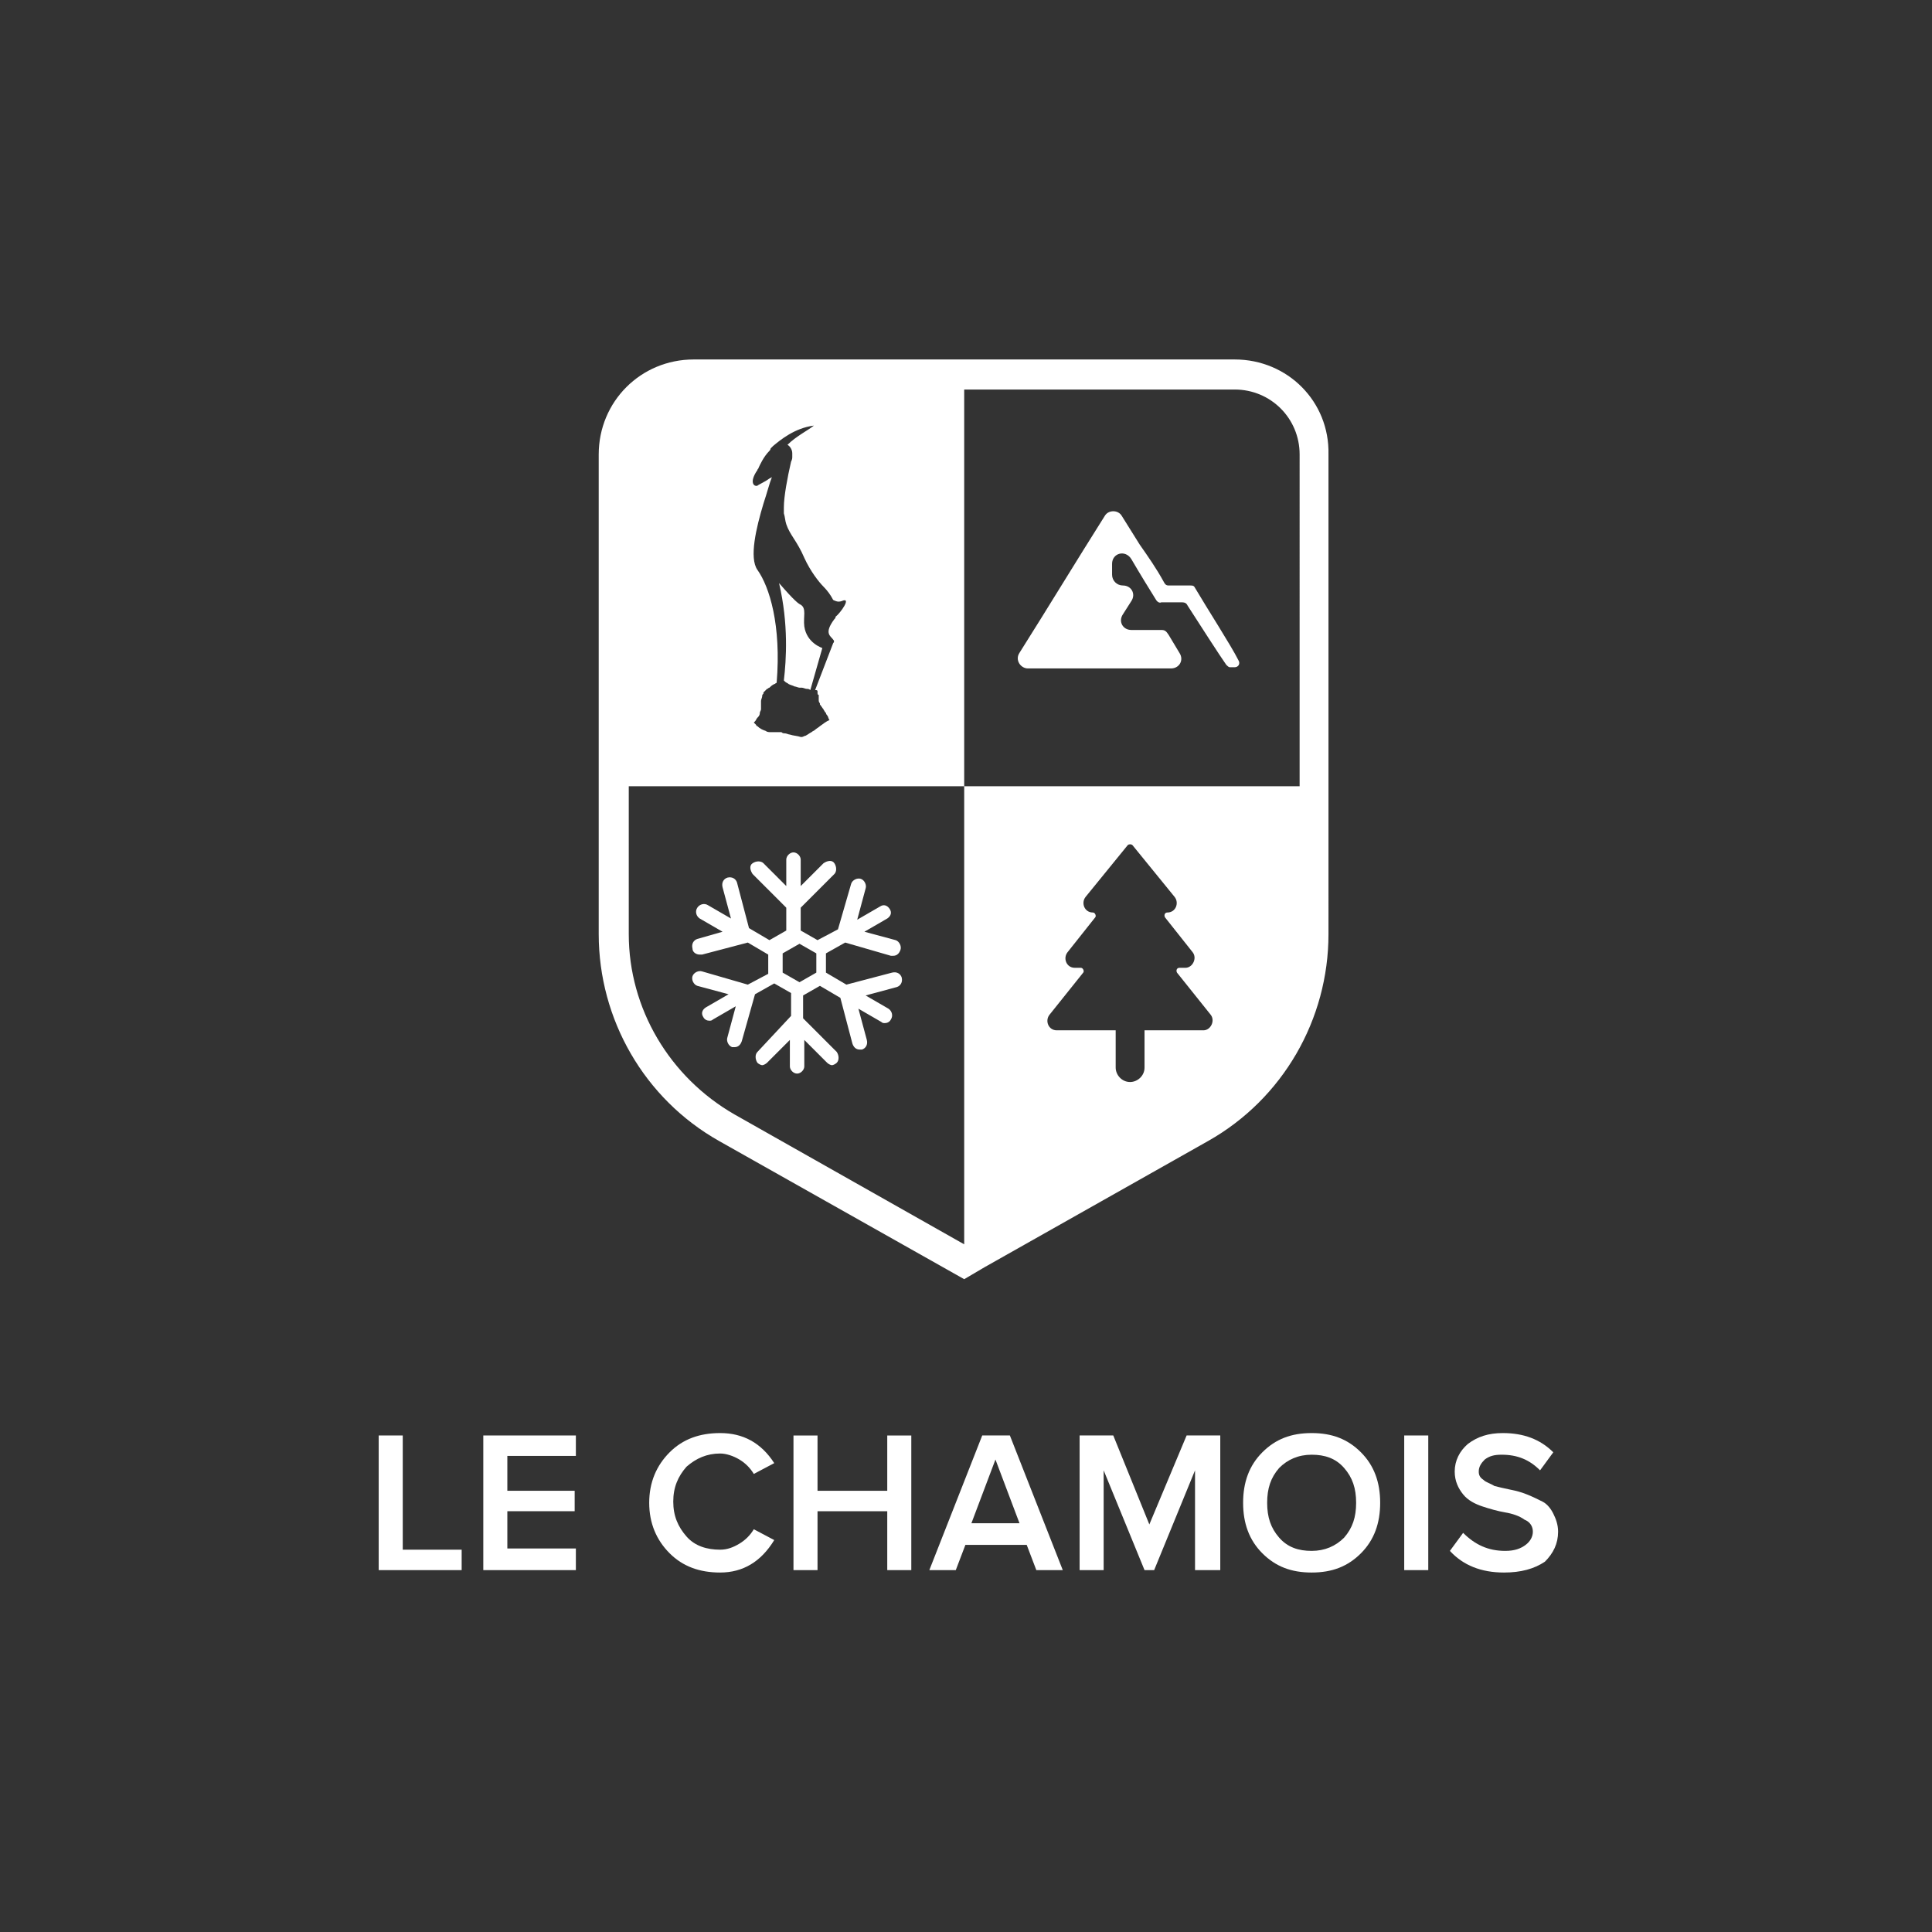 <?xml version="1.0" encoding="UTF-8"?> <!-- Generator: Adobe Illustrator 22.1.0, SVG Export Plug-In . SVG Version: 6.00 Build 0) --> <svg xmlns="http://www.w3.org/2000/svg" xmlns:xlink="http://www.w3.org/1999/xlink" x="0px" y="0px" viewBox="0 0 160.7 160.7" style="enable-background:new 0 0 160.7 160.7;" xml:space="preserve"><rect x="0" y="0" width="160.7" height="160.7" fill="#333333" stroke="none"/> <style type="text/css"> .st0{fill:#EAD7B0;} .st1{fill:#FFFFFF;} .st2{fill:#002137;} </style> <g id="Слой_2"> </g> <g id="Слой_1"> </g> <g id="Слой_7"> </g> <g id="Слой_3"> </g> <g id="Слой_4"> </g> <g id="Слой_5"> </g> <g id="Слой_6"> </g> <g id="Слой_8"> </g> <g id="Слой_9"> <g> <g> <path class="st1" d="M38.4,130.6h-6.9v-11.2h2v9.5h4.9V130.6z"></path> <path class="st1" d="M47.9,130.6h-7.7v-11.2h7.7v1.7h-5.7v2.9h5.6v1.7h-5.6v3.1h5.7V130.6z"></path> <path class="st1" d="M59.9,130.8c-1.7,0-3.1-0.5-4.2-1.6S54,126.7,54,125c0-1.7,0.6-3.1,1.7-4.2c1.1-1.1,2.5-1.6,4.2-1.6 c1.9,0,3.4,0.8,4.5,2.5l-1.7,0.9c-0.3-0.5-0.7-0.9-1.2-1.2c-0.5-0.3-1.1-0.5-1.6-0.5c-1.1,0-2,0.4-2.8,1.1 c-0.7,0.8-1.1,1.7-1.1,2.9s0.4,2.1,1.1,2.9c0.7,0.8,1.7,1.1,2.8,1.1c0.6,0,1.1-0.2,1.6-0.5c0.5-0.3,0.9-0.7,1.2-1.2l1.7,0.9 C63.3,129.9,61.8,130.8,59.9,130.8z"></path> <path class="st1" d="M75.8,130.6h-2v-4.9H68v4.9h-2v-11.2h2v4.6h5.8v-4.6h2V130.6z"></path> <path class="st1" d="M88.4,130.6h-2.2l-0.8-2.1h-5.1l-0.8,2.1h-2.2l4.4-11.2H84L88.4,130.6z M84.8,126.7l-2-5.3l-2,5.3H84.8z"></path> <path class="st1" d="M101.4,130.6h-2v-8.3l-3.4,8.3h-0.8l-3.4-8.3v8.3h-2v-11.2h2.8l3,7.4l3.1-7.4h2.8V130.6z"></path> <path class="st1" d="M113.2,129.2c-1.1,1.1-2.4,1.6-4.1,1.6c-1.7,0-3-0.5-4.1-1.6c-1.1-1.1-1.6-2.5-1.6-4.2 c0-1.7,0.5-3.1,1.6-4.2s2.4-1.6,4.1-1.6c1.7,0,3,0.5,4.1,1.6s1.6,2.5,1.6,4.2C114.8,126.7,114.3,128.1,113.2,129.2z M109.1,129 c1.1,0,2-0.4,2.7-1.1c0.7-0.8,1-1.7,1-2.9c0-1.2-0.3-2.1-1-2.9c-0.7-0.8-1.6-1.1-2.7-1.1c-1.1,0-2,0.4-2.7,1.1 c-0.7,0.8-1,1.7-1,2.9s0.3,2.1,1,2.9C107.1,128.7,108,129,109.1,129z"></path> <path class="st1" d="M118.8,130.6h-2v-11.2h2V130.6z"></path> <path class="st1" d="M125.1,130.8c-1.9,0-3.4-0.6-4.5-1.8l1.1-1.5c1,1,2.1,1.5,3.5,1.5c0.8,0,1.3-0.2,1.7-0.5 c0.4-0.3,0.6-0.7,0.6-1.1c0-0.4-0.2-0.8-0.7-1c-0.4-0.3-1-0.5-1.6-0.6c-0.6-0.1-1.3-0.3-1.9-0.5c-0.6-0.2-1.2-0.5-1.6-1 c-0.4-0.5-0.7-1.1-0.7-1.9c0-0.9,0.4-1.7,1.1-2.3c0.8-0.6,1.7-0.9,2.9-0.9c1.7,0,3.1,0.5,4.2,1.6l-1.1,1.5 c-0.9-0.9-1.9-1.3-3.2-1.3c-0.6,0-1,0.1-1.4,0.4c-0.3,0.3-0.5,0.6-0.5,1c0,0.3,0.1,0.5,0.4,0.7c0.2,0.2,0.6,0.3,0.9,0.5 c0.4,0.1,0.8,0.2,1.3,0.3c0.5,0.1,0.9,0.2,1.4,0.4c0.5,0.2,0.9,0.4,1.3,0.6c0.4,0.2,0.7,0.6,0.9,1c0.2,0.4,0.4,0.9,0.4,1.5 c0,1-0.4,1.8-1.1,2.5C127.6,130.5,126.5,130.8,125.1,130.8z"></path> </g> <g> <path class="st1" d="M65.2,56.6c0,0,0.1,0.1,0.1,0.1c0.1,0.1,0.2,0.1,0.3,0.2c0.2,0.1,0.3,0.1,0.5,0.2c0.1,0,0.3,0.1,0.4,0.1 c0.1,0,0.1,0,0.2,0c0.1,0,0.3,0.1,0.4,0.1c0.1,0,0.2,0,0.3,0.1l1-3.5c0,0-1.3-0.4-1.5-1.8c-0.1-0.8,0.2-1.5-0.3-1.8 c-0.2-0.1-0.5-0.3-1.8-1.8C65.6,51.9,65.4,54.9,65.2,56.6z"></path> <path class="st1" d="M102.7,29.9H80.2H57.7c-4.4,0-7.9,3.5-7.9,7.9v27.6v12.3c0,7.1,3.8,13.7,10,17.2l20.4,11.5l1.7-1l18.6-10.5 c6.2-3.5,10-10.1,10-17.2V65.4V37.8C110.6,33.4,107.1,29.9,102.7,29.9z M63,39.1c0-0.1,0.1-0.1,0.1-0.2c0.1-0.2,0.4-0.9,0.9-1.4 l0,0c0,0,0.1-0.1,0.1-0.2c0,0,0,0,0,0c0.1-0.1,0.1-0.1,0.2-0.2c0.6-0.5,1.8-1.5,3.4-1.7c-0.5,0.4-1.5,0.9-2.2,1.6 c0.2,0.1,0.4,0.4,0.4,0.7c0,0,0,0,0,0c0,0.1,0,0.2,0,0.3c0,0.1,0,0.2-0.1,0.4c-0.3,1.3-0.6,2.9-0.6,3.8c0,0,0,0.1,0,0.1 c0,0.2,0,0.3,0,0.4c0,0,0,0,0,0c0.1,0.3,0.1,0.6,0.2,0.9c0.3,0.9,0.9,1.4,1.5,2.8c0.5,1.1,1.2,2,1.6,2.4c0.3,0.3,0.6,0.7,0.8,1.1 c0.2,0.1,0.4,0.2,0.7,0.1c0.9-0.4-0.1,1-0.5,1.3c0,0.1,0,0.1-0.1,0.2c-0.9,1.2-0.3,1.4-0.1,1.7c0.1,0.1,0.1,0.2,0,0.3l-1.5,3.9 c0.1,0,0.2,0,0.2,0.1c0,0,0,0,0,0.1c0,0,0,0,0,0c0,0.1,0,0.2,0.1,0.2c0,0.1,0,0.2,0,0.3c0,0,0,0.1,0,0.1c0,0.1,0,0.2,0.1,0.3 c0,0,0,0,0,0.1c0,0,0,0,0,0c0.1,0.1,0.2,0.3,0.3,0.4c0,0,0,0,0,0c0,0,0,0,0,0c0,0.1,0.1,0.1,0.1,0.2c0,0,0.1,0.1,0.1,0.1 c0,0.1,0.1,0.2,0.1,0.2c0.1,0.1,0.1,0.3,0.2,0.4c0,0,0,0,0,0c0,0,0,0,0,0c0,0,0,0,0,0c-0.3,0.1-0.5,0.3-0.8,0.5 c-0.1,0.1-0.3,0.2-0.4,0.3c-0.1,0.1-0.2,0.1-0.3,0.2c-0.2,0.1-0.3,0.2-0.5,0.3c-0.1,0-0.2,0.1-0.3,0.1c0,0,0,0,0,0 c0,0-0.1,0-0.1,0c-0.3-0.1-0.6-0.1-0.9-0.2c-0.1,0-0.3-0.1-0.4-0.1c-0.1,0-0.2,0-0.3-0.1c-0.1,0-0.2,0-0.3,0c-0.1,0-0.2,0-0.3,0 c-0.1,0-0.2,0-0.3,0c-0.1,0-0.3,0-0.4-0.1c-0.3-0.1-0.5-0.2-0.7-0.4c0,0-0.1,0-0.1-0.1c0,0,0,0,0,0c0,0,0,0,0,0 c-0.1-0.1-0.1-0.1-0.2-0.2c0,0,0,0,0,0c0,0,0,0,0,0c0,0,0,0,0,0c0,0,0.1-0.1,0.1-0.1c0.1-0.1,0.1-0.2,0.2-0.3 c0.1-0.1,0.2-0.2,0.2-0.4c0-0.1,0.1-0.2,0.1-0.3c0-0.1,0-0.1,0-0.2c0-0.1,0-0.1,0-0.2c0-0.1,0-0.2,0-0.3c0-0.1,0.1-0.3,0.1-0.4 c0-0.1,0-0.1,0.1-0.2c0,0,0,0,0-0.1c0,0,0.1-0.1,0.1-0.1c0,0,0.1-0.1,0.1-0.1c0,0,0.1-0.1,0.1-0.1c0.1,0,0.1-0.1,0.2-0.1 c0,0,0,0,0,0c0.1-0.1,0.2-0.2,0.4-0.3c0.1,0,0.1-0.1,0.2-0.1c0.4-4.8-0.6-8-1.6-9.4c-0.7-1-0.1-3.5,0.5-5.5 c0.3-0.9,0.5-1.7,0.7-2.2c-0.1,0-0.1,0.1-0.2,0.1c-0.4,0.3-0.9,0.5-1,0.6C62.7,40.5,62.3,40.1,63,39.1z M100.1,85.7h-4.9v3.1 c0,0.7-0.6,1.2-1.2,1.2c-0.7,0-1.2-0.6-1.2-1.2v-3.1h-4.9c-0.7,0-1-0.8-0.6-1.3l2.8-3.5c0.1-0.1,0-0.4-0.2-0.4h-0.5 c-0.7,0-1-0.8-0.6-1.3l2.3-2.9c0.1-0.1,0-0.4-0.2-0.4c-0.7,0-1-0.8-0.6-1.3l3.5-4.3c0.1-0.1,0.3-0.1,0.4,0l3.5,4.3 c0.4,0.5,0.1,1.3-0.6,1.3c-0.2,0-0.3,0.2-0.2,0.4l2.3,2.9c0.4,0.5,0,1.3-0.6,1.3h-0.5c-0.2,0-0.3,0.2-0.2,0.4l2.8,3.5 C101.1,84.9,100.7,85.7,100.1,85.7z M108.1,65.4H80.2v38.1L61.1,92.7c-5.4-3.1-8.8-8.8-8.8-15V65.4h27.9v-33h22.5 c3,0,5.4,2.4,5.4,5.4V65.4z"></path> <path class="st1" d="M58.2,79.4c0.1,0,0.1,0,0.2,0l3.8-1l1.7,1v1.6l-1.7,0.9l-3.8-1.1c-0.3-0.1-0.7,0.1-0.8,0.4 c-0.1,0.3,0.1,0.7,0.4,0.8l2.6,0.7l-1.9,1.1c-0.3,0.2-0.4,0.5-0.2,0.8c0.1,0.2,0.3,0.3,0.5,0.3c0.1,0,0.2,0,0.3-0.1l1.9-1.1 l-0.7,2.6c-0.1,0.3,0.1,0.7,0.4,0.8c0.1,0,0.1,0,0.2,0c0.3,0,0.5-0.2,0.6-0.5l1.1-3.9l1.6-0.9l1.4,0.8v1.9L63,87.5 c-0.2,0.2-0.2,0.6,0,0.9c0.1,0.1,0.3,0.2,0.4,0.2s0.3-0.1,0.4-0.2l1.9-1.9v2.2c0,0.3,0.3,0.6,0.6,0.6c0.3,0,0.6-0.3,0.6-0.6v-2.2 l1.9,1.9c0.1,0.1,0.3,0.2,0.4,0.2s0.3-0.1,0.4-0.2c0.2-0.2,0.2-0.6,0-0.9l-2.8-2.8v-1.9l1.4-0.8l1.7,1l1,3.8 c0.1,0.3,0.3,0.5,0.6,0.5c0.1,0,0.1,0,0.2,0c0.3-0.1,0.5-0.4,0.4-0.8l-0.7-2.6l1.9,1.1c0.1,0.1,0.2,0.1,0.3,0.1 c0.2,0,0.4-0.1,0.5-0.3c0.2-0.3,0.1-0.7-0.2-0.9l-1.9-1.1l2.6-0.7c0.3-0.1,0.5-0.4,0.4-0.8c-0.1-0.3-0.4-0.5-0.8-0.4l-3.8,1 l-1.7-1v-1.6l1.6-0.9l3.8,1.1c0.1,0,0.1,0,0.2,0c0.3,0,0.5-0.2,0.6-0.5c0.1-0.3-0.1-0.7-0.4-0.8l-2.6-0.7l1.9-1.1 c0.3-0.2,0.4-0.5,0.2-0.8c-0.2-0.3-0.5-0.4-0.8-0.2l-1.9,1.1l0.7-2.6c0.1-0.3-0.1-0.7-0.4-0.8c-0.3-0.1-0.7,0.1-0.8,0.4l-1.1,3.8 l-1.7,0.9l-1.4-0.8v-1.9l2.8-2.8c0.2-0.2,0.2-0.6,0-0.9s-0.6-0.2-0.9,0l-1.9,1.9v-2.2c0-0.3-0.3-0.6-0.6-0.6 c-0.3,0-0.6,0.3-0.6,0.6v2.2l-1.9-1.9c-0.2-0.2-0.6-0.2-0.9,0s-0.2,0.6,0,0.9l2.8,2.8v1.9l-1.4,0.8l-1.7-1l-1-3.8 c-0.1-0.3-0.4-0.5-0.8-0.4c-0.3,0.1-0.5,0.4-0.4,0.8l0.7,2.6l-1.9-1.1c-0.3-0.2-0.7-0.1-0.9,0.2c-0.2,0.3-0.1,0.7,0.2,0.9 l1.9,1.1L58,78.1c-0.3,0.1-0.5,0.4-0.4,0.8C57.6,79.2,57.9,79.4,58.2,79.4z M65.1,79.3l1.4-0.8l1.4,0.8v1.6l-1.4,0.8l-1.4-0.8 V79.3z"></path> <path class="st1" d="M99.4,48.9c-0.1-0.2-0.2-0.2-0.4-0.2c-0.6,0-1.2,0-1.8,0c-0.2,0-0.3-0.1-0.4-0.3c-0.6-1.1-1.3-2.1-2-3.1 c-0.5-0.8-1-1.6-1.5-2.4c-0.3-0.5-1.1-0.5-1.4,0c-2.4,3.8-4.7,7.6-7.1,11.4c-0.4,0.6,0.1,1.3,0.7,1.3h11.9c0.7,0,1.1-0.7,0.7-1.3 c-0.3-0.5-0.6-1-0.9-1.5c-0.2-0.3-0.3-0.4-0.6-0.4c-0.6,0-1.6,0-2.5,0c-0.7,0-1.1-0.7-0.7-1.3l0.7-1.1c0.4-0.6,0-1.3-0.7-1.3 c-0.5,0-0.9-0.4-0.9-0.9v-0.9c0-0.9,1.1-1.2,1.6-0.4c0.7,1.2,1.5,2.5,2,3.3c0.1,0.2,0.3,0.4,0.5,0.3c0.6,0,1.1,0,1.7,0 c0.3,0,0.4,0.1,0.5,0.3c0.9,1.4,2.7,4.2,3.2,4.9c0.1,0.1,0.2,0.2,0.3,0.2h0.4c0.3,0,0.5-0.3,0.3-0.6 C102.4,53.7,100.4,50.6,99.4,48.9z"></path> </g> </g> </g> </svg> 
